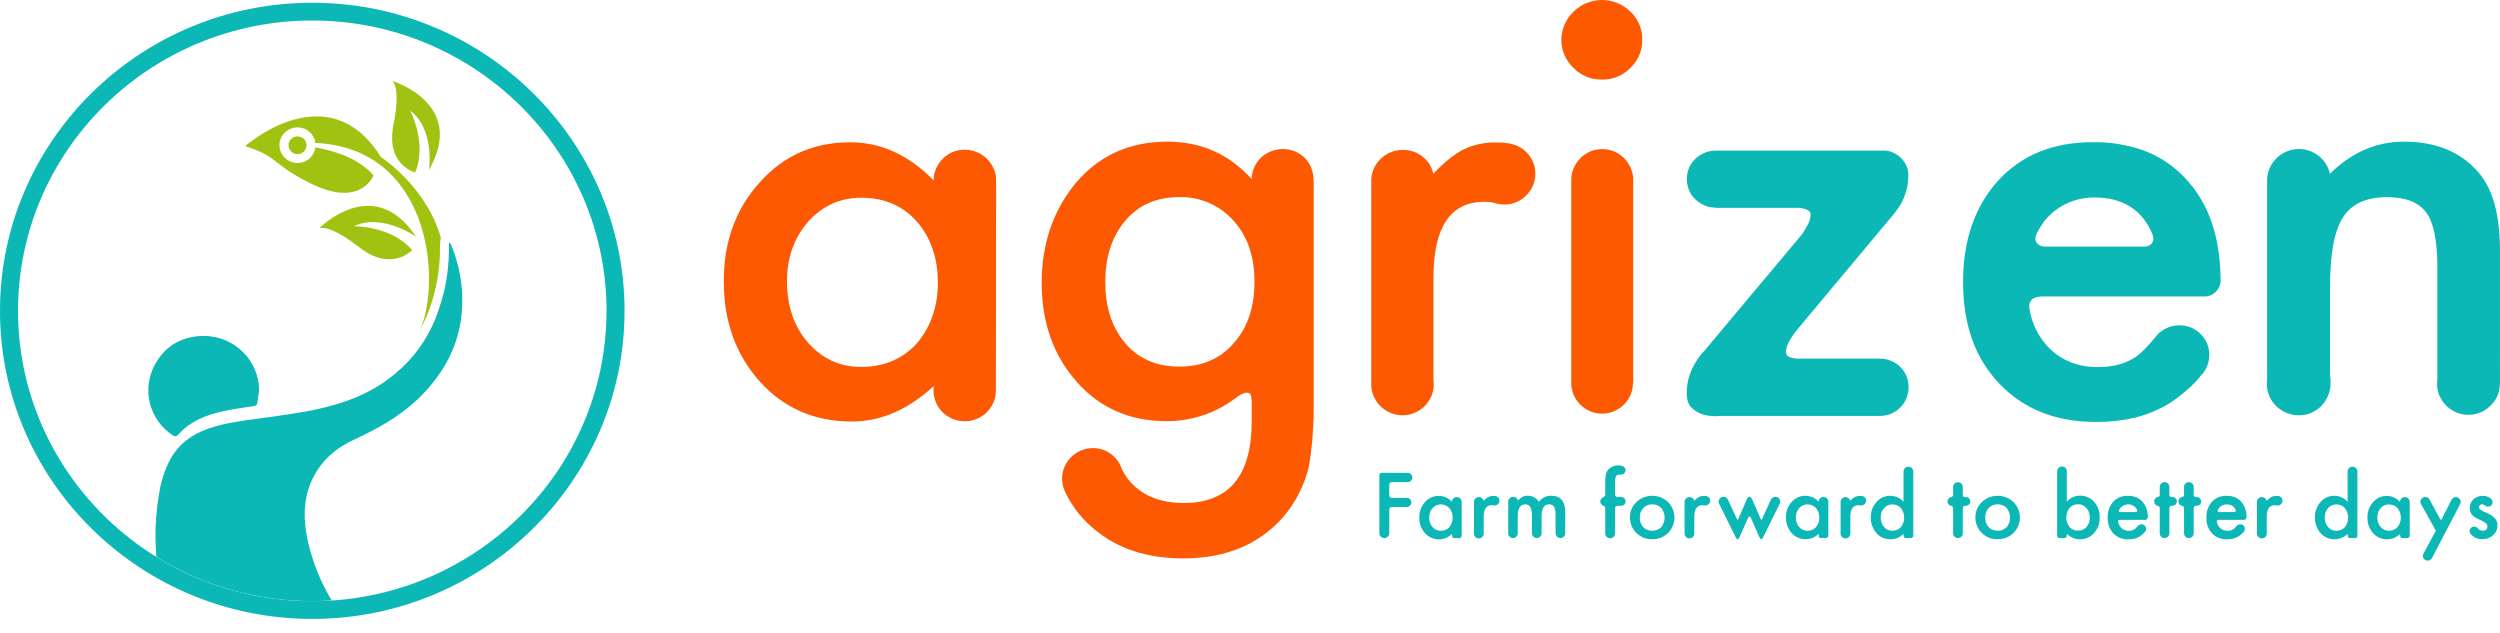<svg width="166" height="42" viewBox="0 0 166 42" fill="none" xmlns="http://www.w3.org/2000/svg">
<g clip-path="url(#clip0_56_42872)">
<path d="M64.055 27.973C63.784 27.974 63.515 27.921 63.264 27.819C63.014 27.716 62.786 27.566 62.594 27.377C62.402 27.188 62.249 26.963 62.146 26.716C62.042 26.468 61.988 26.203 61.988 25.936V25.645C60.294 27.207 58.484 27.989 56.56 27.989C54.096 27.989 52.067 27.111 50.472 25.357C48.863 23.576 48.059 21.346 48.059 18.664C48.059 16.032 48.863 13.838 50.472 12.083C52.044 10.327 54.038 9.449 56.454 9.449C58.502 9.449 60.348 10.292 61.994 11.979C61.992 11.709 62.048 11.441 62.158 11.193C62.264 10.953 62.412 10.733 62.596 10.544C62.782 10.356 63.002 10.206 63.246 10.103C63.496 9.994 63.767 9.939 64.041 9.941C64.323 9.939 64.603 9.994 64.863 10.103C65.112 10.207 65.339 10.356 65.531 10.544C65.719 10.731 65.871 10.951 65.978 11.193C66.088 11.441 66.144 11.709 66.143 11.979C66.144 11.997 66.141 12.015 66.133 12.032C66.127 12.043 66.124 12.056 66.125 12.069H66.143L66.126 25.941C66.125 26.209 66.071 26.474 65.967 26.721C65.862 26.968 65.71 27.192 65.517 27.381C65.325 27.569 65.097 27.719 64.846 27.82C64.595 27.922 64.326 27.974 64.055 27.973ZM60.866 22.813C61.805 21.718 62.274 20.365 62.273 18.756C62.273 17.12 61.804 15.767 60.866 14.697C59.927 13.651 58.702 13.129 57.191 13.129C55.802 13.129 54.632 13.651 53.681 14.697C52.731 15.779 52.256 17.101 52.256 18.664C52.256 20.323 52.719 21.682 53.645 22.74C54.595 23.823 55.771 24.364 57.174 24.364C58.684 24.364 59.914 23.847 60.866 22.813Z" fill="#FD5802"/>
<path d="M87.21 11.901C87.209 11.922 87.212 11.944 87.219 11.964C87.224 11.979 87.227 11.994 87.228 12.009V27.067C87.228 27.489 87.219 27.88 87.2 28.241C87.181 28.602 87.16 28.938 87.136 29.25C87.075 29.888 87.002 30.446 86.916 30.928C86.632 32.184 86.042 33.354 85.199 34.336C83.589 36.163 81.377 37.077 78.564 37.077C76.175 37.077 74.219 36.439 72.695 35.165C71.876 34.504 71.215 33.673 70.759 32.731C70.605 32.435 70.523 32.108 70.521 31.775C70.519 31.506 70.575 31.238 70.685 30.991C70.894 30.508 71.284 30.123 71.773 29.918C72.024 29.809 72.294 29.753 72.568 29.755C73 29.748 73.421 29.885 73.765 30.142C74.106 30.393 74.359 30.743 74.487 31.143C74.548 31.264 74.608 31.375 74.671 31.477C74.731 31.581 74.798 31.68 74.871 31.775C75.712 32.858 76.955 33.399 78.601 33.399C81.611 33.399 83.116 31.583 83.115 27.951V26.563L83.098 26.545C83.098 26.293 83.045 26.146 82.941 26.103C82.825 26.061 82.698 26.064 82.585 26.112C82.397 26.184 82.224 26.287 82.072 26.418H82.055C80.739 27.43 79.116 27.974 77.448 27.964C75.024 27.964 73.044 27.098 71.508 25.367C69.947 23.611 69.167 21.417 69.168 18.784C69.168 16.247 69.893 14.071 71.343 12.256C72.902 10.356 74.962 9.406 77.521 9.406C79.752 9.406 81.616 10.236 83.115 11.895C83.114 11.625 83.17 11.358 83.28 11.111C83.385 10.871 83.537 10.653 83.727 10.472C83.918 10.291 84.141 10.148 84.385 10.05C84.895 9.846 85.466 9.846 85.976 10.05C86.219 10.147 86.439 10.291 86.624 10.474C86.809 10.657 86.955 10.874 87.053 11.114C87.158 11.363 87.212 11.631 87.21 11.901ZM82.036 22.649C82.877 21.64 83.297 20.328 83.298 18.714C83.298 17.027 82.835 15.675 81.908 14.657C81.462 14.15 80.908 13.746 80.285 13.475C79.663 13.204 78.987 13.071 78.307 13.087C76.736 13.087 75.505 13.652 74.615 14.782C73.798 15.805 73.39 17.128 73.39 18.75C73.39 20.337 73.798 21.641 74.615 22.663C75.504 23.784 76.735 24.344 78.307 24.344C79.88 24.344 81.123 23.779 82.036 22.649Z" fill="#FD5802"/>
<path d="M100.029 9.502C100.289 9.525 100.542 9.593 100.778 9.702C101.009 9.809 101.217 9.959 101.391 10.143C101.75 10.522 101.95 11.023 101.948 11.542C101.949 11.811 101.893 12.078 101.784 12.326C101.678 12.566 101.529 12.787 101.344 12.975C101.16 13.163 100.939 13.313 100.696 13.416C100.445 13.525 100.174 13.581 99.901 13.579C99.806 13.579 99.71 13.573 99.616 13.561C99.52 13.549 99.425 13.531 99.331 13.506L99.294 13.488C99.174 13.456 99.053 13.432 98.929 13.416C98.808 13.404 98.686 13.398 98.563 13.398C96.309 13.398 95.182 15.076 95.182 18.431V25.247C95.197 25.343 95.203 25.439 95.2 25.536C95.201 25.806 95.145 26.073 95.036 26.32C94.929 26.562 94.777 26.782 94.588 26.97C94.399 27.157 94.175 27.307 93.93 27.411C93.679 27.52 93.408 27.575 93.135 27.574C92.855 27.577 92.578 27.521 92.321 27.411C92.076 27.307 91.852 27.157 91.663 26.97C91.474 26.782 91.322 26.562 91.215 26.32C91.106 26.073 91.05 25.806 91.051 25.536V12.01C91.049 11.734 91.105 11.461 91.215 11.207C91.322 10.965 91.474 10.745 91.663 10.558C91.855 10.37 92.081 10.22 92.33 10.117C92.59 10.007 92.871 9.952 93.153 9.954C93.625 9.948 94.084 10.105 94.451 10.396C94.818 10.674 95.071 11.073 95.163 11.521H95.182C95.937 10.739 96.607 10.204 97.193 9.916C97.859 9.6 98.591 9.445 99.33 9.465H99.669C99.79 9.466 99.91 9.479 100.029 9.502Z" fill="#FD5802"/>
<path d="M106.377 5.283C106.023 5.291 105.671 5.226 105.344 5.093C105.017 4.96 104.722 4.761 104.477 4.508C104.219 4.264 104.014 3.969 103.875 3.643C103.737 3.318 103.668 2.967 103.672 2.614C103.69 1.92 103.98 1.26 104.481 0.772C104.982 0.285 105.655 0.008 106.359 1.71314e-05C106.712 -0.001 107.062 0.067 107.388 0.2C107.715 0.333 108.011 0.529 108.26 0.776C108.515 1.014 108.716 1.303 108.851 1.622C108.987 1.942 109.053 2.286 109.046 2.632C109.052 2.981 108.985 3.328 108.85 3.651C108.715 3.973 108.514 4.265 108.26 4.508C108.018 4.759 107.726 4.958 107.401 5.091C107.077 5.225 106.728 5.29 106.377 5.283ZM106.377 9.901C106.65 9.898 106.92 9.951 107.172 10.055C107.423 10.158 107.65 10.312 107.84 10.505C108.024 10.694 108.173 10.914 108.279 11.154C108.388 11.402 108.444 11.669 108.443 11.939V25.41C108.429 25.425 108.423 25.444 108.424 25.464C108.426 25.731 108.37 25.996 108.26 26.24C108.047 26.717 107.659 27.097 107.173 27.303C106.922 27.411 106.652 27.467 106.378 27.467C106.104 27.467 105.833 27.411 105.582 27.303C105.342 27.202 105.123 27.056 104.937 26.875C104.752 26.69 104.602 26.474 104.497 26.235C104.388 25.988 104.332 25.721 104.333 25.451V11.939C104.332 11.669 104.388 11.402 104.497 11.154C104.604 10.914 104.753 10.694 104.937 10.505C105.121 10.317 105.342 10.166 105.585 10.062C105.835 9.955 106.105 9.9 106.377 9.901Z" fill="#FC5900"/>
<path d="M114.213 27.619C113.838 27.66 113.46 27.629 113.097 27.529C112.813 27.442 112.553 27.291 112.338 27.088C112.113 26.877 112 26.555 112 26.122C111.994 25.706 112.059 25.291 112.193 24.895C112.302 24.572 112.452 24.263 112.64 23.976C112.816 23.684 113.031 23.417 113.281 23.182H113.262L119.641 15.572C119.792 15.36 119.926 15.137 120.043 14.905C120.154 14.705 120.217 14.483 120.227 14.255C120.229 14.207 120.219 14.159 120.199 14.115C120.178 14.071 120.147 14.032 120.108 14.002C120.029 13.943 119.938 13.901 119.842 13.877C119.724 13.839 119.601 13.815 119.477 13.804H113.922V13.786C113.664 13.788 113.409 13.736 113.173 13.633C112.946 13.534 112.739 13.397 112.56 13.228C112.382 13.057 112.243 12.851 112.15 12.624C112.054 12.392 112.006 12.144 112.008 11.893C112.004 11.64 112.052 11.388 112.15 11.154C112.245 10.93 112.384 10.727 112.56 10.558C112.739 10.389 112.946 10.252 113.173 10.152C113.409 10.05 113.664 9.998 113.922 10H125.175C125.346 10.005 125.514 10.045 125.669 10.117C125.854 10.197 126.024 10.307 126.172 10.441C126.33 10.585 126.459 10.756 126.555 10.946C126.661 11.15 126.715 11.376 126.712 11.605C126.715 11.905 126.684 12.204 126.619 12.497C126.566 12.731 126.493 12.96 126.4 13.182C126.323 13.365 126.227 13.541 126.115 13.706C126.011 13.855 125.917 13.987 125.83 14.111L125.52 14.49L125.484 14.508V14.527L119.323 21.902C119.181 22.071 119.068 22.239 118.957 22.407C118.857 22.557 118.772 22.717 118.702 22.884C118.635 23.029 118.597 23.186 118.591 23.345C118.583 23.426 118.603 23.507 118.648 23.574C118.693 23.642 118.761 23.691 118.839 23.715C118.984 23.765 119.134 23.798 119.286 23.813H124.789C125.044 23.807 125.298 23.852 125.535 23.945C125.772 24.038 125.988 24.177 126.169 24.355C126.352 24.53 126.495 24.741 126.591 24.974C126.687 25.207 126.733 25.457 126.726 25.708C126.731 25.96 126.684 26.21 126.588 26.444C126.492 26.678 126.35 26.891 126.169 27.069C125.988 27.247 125.773 27.388 125.536 27.483C125.299 27.577 125.045 27.623 124.789 27.619H114.205H114.213Z" fill="#0BB8B6"/>
<path d="M145.905 25.229C145.331 25.844 144.678 26.384 143.964 26.835C143.273 27.235 142.529 27.539 141.753 27.736C140.909 27.933 140.044 28.027 139.176 28.017C136.507 28.017 134.368 27.17 132.759 25.475C131.152 23.804 130.348 21.556 130.348 18.729C130.348 15.952 131.127 13.703 132.687 11.983C134.247 10.288 136.336 9.441 138.954 9.441C140.158 9.42 141.355 9.625 142.481 10.045C143.512 10.452 144.433 11.091 145.169 11.912C146.688 13.547 147.448 15.808 147.448 18.692C147.428 18.96 147.307 19.211 147.109 19.395C147.015 19.489 146.902 19.563 146.778 19.612C146.654 19.662 146.521 19.687 146.387 19.685H135.602C135.523 19.687 135.443 19.693 135.365 19.703C135.252 19.716 135.144 19.749 135.044 19.801C134.938 19.859 134.852 19.947 134.798 20.054C134.733 20.205 134.72 20.373 134.761 20.532C134.918 21.502 135.371 22.402 136.06 23.111C136.914 23.954 137.999 24.376 139.313 24.376C140.337 24.376 141.191 24.135 141.877 23.655C142.083 23.501 142.273 23.329 142.447 23.14C142.647 22.931 142.864 22.687 143.096 22.411C143.278 22.159 143.519 21.954 143.799 21.815C144.078 21.673 144.389 21.599 144.703 21.599C144.973 21.597 145.241 21.649 145.491 21.752C145.728 21.849 145.942 21.992 146.12 22.174C146.301 22.356 146.446 22.57 146.548 22.805C146.685 23.133 146.732 23.492 146.682 23.843C146.631 24.195 146.487 24.528 146.263 24.806C146.256 24.825 146.242 24.84 146.224 24.851C146.211 24.858 146.199 24.868 146.189 24.879L145.905 25.229ZM135.212 15.563C135.183 15.635 135.165 15.711 135.157 15.789C135.144 15.878 135.157 15.968 135.194 16.05C135.239 16.144 135.312 16.222 135.403 16.275C135.552 16.352 135.72 16.386 135.887 16.375H142.397C142.534 16.374 142.667 16.333 142.78 16.257C142.857 16.202 142.917 16.127 142.954 16.041C142.985 15.966 142.994 15.885 142.981 15.806C142.97 15.729 142.957 15.665 142.945 15.599C142.262 13.94 140.964 13.11 139.051 13.11C138.104 13.109 137.184 13.421 136.437 13.994C136.259 14.135 136.091 14.289 135.936 14.454C135.778 14.621 135.64 14.806 135.524 15.005C135.463 15.1 135.409 15.193 135.359 15.286C135.309 15.379 135.261 15.467 135.212 15.563Z" fill="#0BB8B6"/>
<path d="M165.999 25.426C166.001 25.453 166.001 25.48 165.999 25.508C165.992 25.534 165.989 25.562 165.989 25.589C165.978 25.855 165.913 26.115 165.798 26.355C165.684 26.586 165.529 26.794 165.339 26.969C165.15 27.146 164.93 27.289 164.691 27.391C164.437 27.494 164.165 27.546 163.89 27.544C163.615 27.542 163.344 27.487 163.091 27.381C162.846 27.276 162.623 27.126 162.433 26.94C162.244 26.753 162.092 26.533 161.986 26.29C161.874 26.037 161.818 25.764 161.821 25.488C161.819 25.403 161.825 25.318 161.839 25.235V17.726C161.839 15.983 161.596 14.781 161.108 14.12C160.608 13.434 159.736 13.091 158.493 13.091C157.106 13.091 156.131 13.542 155.569 14.444C154.999 15.321 154.714 16.86 154.714 19.061V24.976C154.737 25.049 154.749 25.125 154.751 25.201V25.446C154.753 25.727 154.697 26.006 154.586 26.265C154.483 26.515 154.334 26.745 154.147 26.942C153.961 27.137 153.737 27.294 153.489 27.402C153.227 27.52 152.942 27.579 152.654 27.576C152.234 27.578 151.823 27.457 151.472 27.23C151.12 27.002 150.845 26.677 150.68 26.296C150.57 26.039 150.514 25.763 150.516 25.484C150.513 25.387 150.52 25.291 150.535 25.195V11.991C150.533 11.712 150.588 11.436 150.699 11.18C150.916 10.673 151.325 10.27 151.838 10.056C152.098 9.947 152.378 9.892 152.66 9.894C152.9 9.893 153.139 9.936 153.364 10.02C153.585 10.102 153.791 10.217 153.976 10.362C154.161 10.509 154.318 10.686 154.442 10.886C154.568 11.085 154.658 11.305 154.707 11.535C156.157 10.116 157.796 9.406 159.624 9.406C161.708 9.406 163.328 10.056 164.486 11.354C165.499 12.436 166.005 14.228 166.003 16.728L165.999 25.426Z" fill="#0BB8B6"/>
<path d="M93.526 33.076C93.562 33.092 93.596 33.114 93.625 33.141C93.654 33.168 93.676 33.201 93.691 33.237C93.723 33.315 93.723 33.401 93.691 33.478C93.676 33.515 93.654 33.548 93.625 33.576C93.597 33.605 93.563 33.627 93.526 33.644C93.487 33.66 93.445 33.668 93.403 33.668H92.4C92.361 33.67 92.323 33.687 92.295 33.714C92.267 33.742 92.251 33.779 92.249 33.818V35.423C92.248 35.465 92.237 35.506 92.218 35.544C92.2 35.58 92.176 35.613 92.147 35.641C92.116 35.667 92.082 35.689 92.044 35.705C92.005 35.721 91.963 35.729 91.92 35.729C91.878 35.729 91.836 35.721 91.796 35.705C91.758 35.689 91.722 35.666 91.692 35.638C91.662 35.611 91.638 35.578 91.62 35.542C91.602 35.505 91.592 35.464 91.59 35.423V31.551C91.594 31.512 91.61 31.475 91.637 31.446C91.665 31.418 91.701 31.4 91.741 31.396H93.47C93.511 31.396 93.552 31.405 93.59 31.422C93.626 31.438 93.66 31.461 93.688 31.489C93.717 31.517 93.74 31.551 93.756 31.588C93.789 31.665 93.789 31.751 93.756 31.828C93.741 31.864 93.717 31.897 93.688 31.924C93.66 31.952 93.627 31.975 93.59 31.991C93.552 32.007 93.511 32.015 93.47 32.015H92.4C92.381 32.015 92.361 32.019 92.343 32.026C92.325 32.034 92.308 32.045 92.295 32.06C92.265 32.087 92.248 32.125 92.246 32.165V32.895C92.246 32.936 92.262 32.976 92.291 33.006C92.319 33.036 92.359 33.055 92.4 33.058H93.397C93.441 33.054 93.485 33.06 93.526 33.076Z" fill="#0BB8B6"/>
<path d="M96.572 35.729C96.532 35.73 96.493 35.715 96.463 35.69C96.433 35.664 96.414 35.627 96.41 35.588V35.448C96.292 35.567 96.151 35.661 95.996 35.723C95.84 35.786 95.673 35.816 95.504 35.812C95.336 35.808 95.171 35.769 95.019 35.699C94.866 35.628 94.73 35.528 94.619 35.403C94.364 35.116 94.23 34.744 94.243 34.363C94.23 33.986 94.365 33.619 94.619 33.338C94.733 33.206 94.876 33.101 95.037 33.03C95.197 32.959 95.372 32.924 95.548 32.928C95.712 32.931 95.873 32.967 96.021 33.035C96.17 33.102 96.302 33.2 96.41 33.322C96.409 33.279 96.418 33.238 96.435 33.199C96.452 33.162 96.475 33.127 96.504 33.098C96.533 33.069 96.567 33.046 96.605 33.029C96.644 33.012 96.686 33.004 96.729 33.004C96.772 33.004 96.816 33.012 96.856 33.029C96.895 33.046 96.93 33.069 96.961 33.098C96.99 33.128 97.013 33.162 97.031 33.199C97.047 33.238 97.056 33.279 97.056 33.322C97.057 33.324 97.057 33.327 97.056 33.33V35.572C97.057 35.592 97.053 35.612 97.045 35.631C97.037 35.65 97.026 35.667 97.011 35.681C96.996 35.697 96.978 35.709 96.958 35.717C96.938 35.725 96.917 35.729 96.895 35.729H96.572ZM96.237 35.002C96.385 34.825 96.463 34.6 96.455 34.37C96.464 34.14 96.386 33.916 96.237 33.739C96.166 33.659 96.079 33.596 95.98 33.554C95.882 33.512 95.775 33.491 95.668 33.494C95.564 33.493 95.461 33.514 95.367 33.556C95.273 33.599 95.189 33.661 95.122 33.739C94.973 33.911 94.894 34.131 94.9 34.357C94.891 34.588 94.968 34.813 95.116 34.991C95.183 35.071 95.267 35.135 95.362 35.178C95.456 35.222 95.56 35.244 95.665 35.243C95.773 35.247 95.881 35.228 95.981 35.186C96.081 35.145 96.171 35.083 96.245 35.004L96.237 35.002Z" fill="#0BB8B6"/>
<path d="M99.264 32.931C99.305 32.934 99.344 32.945 99.381 32.962C99.417 32.979 99.449 33.002 99.476 33.031C99.504 33.059 99.526 33.093 99.54 33.13C99.556 33.168 99.564 33.208 99.563 33.248C99.564 33.29 99.555 33.331 99.538 33.369C99.522 33.407 99.499 33.441 99.469 33.47C99.441 33.5 99.407 33.524 99.368 33.539C99.329 33.556 99.287 33.565 99.244 33.565C99.23 33.566 99.215 33.566 99.2 33.565L99.157 33.557C99.139 33.553 99.12 33.549 99.1 33.546H99.045C98.693 33.546 98.518 33.806 98.518 34.329V35.389C98.52 35.404 98.52 35.419 98.518 35.434C98.517 35.476 98.509 35.517 98.492 35.556C98.459 35.632 98.397 35.693 98.32 35.726C98.281 35.743 98.239 35.752 98.196 35.751C98.152 35.752 98.109 35.743 98.069 35.726C98.031 35.709 97.997 35.686 97.966 35.657C97.938 35.628 97.914 35.593 97.897 35.556C97.88 35.517 97.872 35.476 97.871 35.434V33.326C97.872 33.283 97.88 33.24 97.897 33.201C97.914 33.164 97.938 33.13 97.966 33.101C97.996 33.071 98.031 33.048 98.07 33.032C98.111 33.015 98.155 33.006 98.199 33.007C98.272 33.005 98.343 33.03 98.4 33.075C98.458 33.118 98.498 33.181 98.511 33.251C98.6 33.151 98.706 33.067 98.824 33.001C98.928 32.952 99.042 32.928 99.157 32.931H99.209C99.227 32.929 99.246 32.929 99.264 32.931Z" fill="#0BB8B6"/>
<path d="M103.929 35.41C103.931 35.417 103.931 35.425 103.929 35.432C103.927 35.472 103.916 35.512 103.898 35.547C103.865 35.619 103.806 35.676 103.731 35.705C103.693 35.719 103.652 35.726 103.612 35.726C103.568 35.727 103.525 35.718 103.485 35.701C103.447 35.686 103.412 35.663 103.384 35.633C103.355 35.604 103.332 35.57 103.317 35.532C103.299 35.494 103.289 35.452 103.29 35.41V34.215C103.305 34.023 103.272 33.83 103.193 33.653C103.159 33.599 103.111 33.554 103.053 33.525C102.996 33.496 102.931 33.483 102.867 33.489C102.791 33.483 102.714 33.498 102.646 33.533C102.579 33.567 102.522 33.62 102.482 33.684C102.389 33.882 102.348 34.099 102.362 34.316V35.404C102.362 35.411 102.362 35.417 102.362 35.424C102.36 35.464 102.349 35.504 102.331 35.54C102.314 35.576 102.291 35.609 102.261 35.636C102.233 35.663 102.199 35.685 102.163 35.701C102.124 35.717 102.082 35.725 102.04 35.724C101.998 35.724 101.956 35.716 101.917 35.699C101.878 35.683 101.844 35.659 101.814 35.63C101.785 35.601 101.761 35.567 101.744 35.529C101.728 35.49 101.719 35.449 101.72 35.407V34.217C101.72 33.732 101.578 33.489 101.293 33.489C101.215 33.483 101.137 33.499 101.068 33.534C100.999 33.569 100.94 33.623 100.899 33.688C100.805 33.884 100.763 34.1 100.778 34.316V35.398C100.78 35.407 100.78 35.415 100.778 35.424C100.777 35.464 100.768 35.504 100.751 35.54C100.734 35.576 100.711 35.608 100.683 35.636C100.654 35.663 100.62 35.685 100.583 35.701C100.545 35.716 100.505 35.724 100.464 35.724C100.421 35.725 100.379 35.717 100.34 35.701C100.302 35.685 100.268 35.663 100.239 35.636C100.209 35.608 100.185 35.574 100.169 35.536C100.153 35.499 100.145 35.459 100.145 35.418V33.31C100.145 33.268 100.154 33.227 100.17 33.188C100.187 33.15 100.211 33.116 100.24 33.087C100.269 33.057 100.304 33.034 100.343 33.018C100.382 33.001 100.424 32.992 100.466 32.992C100.543 32.991 100.617 33.015 100.677 33.061C100.735 33.107 100.772 33.173 100.781 33.245C100.872 33.144 100.978 33.056 101.096 32.987C101.205 32.936 101.326 32.912 101.446 32.917C101.595 32.915 101.741 32.951 101.87 33.022C102 33.093 102.109 33.195 102.186 33.32C102.277 33.191 102.4 33.087 102.542 33.016C102.685 32.946 102.843 32.912 103.002 32.917C103.626 32.917 103.937 33.291 103.936 34.041L103.929 35.41Z" fill="#0BB8B6"/>
<path d="M107.758 33.021C107.793 33.036 107.824 33.058 107.852 33.084C107.878 33.111 107.9 33.142 107.916 33.177C107.932 33.212 107.94 33.251 107.94 33.291C107.94 33.331 107.932 33.37 107.916 33.407C107.899 33.441 107.878 33.473 107.852 33.501C107.825 33.528 107.793 33.549 107.758 33.563C107.721 33.579 107.681 33.587 107.641 33.587H107.382C107.343 33.591 107.307 33.61 107.281 33.639C107.254 33.668 107.24 33.706 107.241 33.746V35.421C107.24 35.464 107.232 35.506 107.215 35.546C107.198 35.584 107.174 35.618 107.145 35.647C107.115 35.676 107.079 35.7 107.04 35.716C107 35.733 106.958 35.741 106.915 35.741C106.871 35.741 106.829 35.733 106.789 35.716C106.751 35.699 106.716 35.676 106.685 35.647C106.655 35.618 106.631 35.584 106.614 35.546C106.597 35.506 106.589 35.464 106.588 35.421C106.588 35.421 106.588 35.41 106.588 35.404C106.589 35.398 106.589 35.393 106.588 35.387V33.726C106.584 33.689 106.567 33.655 106.54 33.629C106.519 33.608 106.495 33.591 106.469 33.577C106.408 33.56 106.355 33.524 106.318 33.475C106.278 33.425 106.257 33.363 106.258 33.3C106.257 33.247 106.271 33.195 106.299 33.15C106.327 33.108 106.364 33.072 106.407 33.044C106.424 33.029 106.443 33.016 106.464 33.008C106.492 32.997 106.518 32.98 106.538 32.959C106.567 32.933 106.585 32.898 106.588 32.86V31.934C106.588 31.586 106.649 31.342 106.769 31.203C106.86 31.102 106.974 31.022 107.101 30.97C107.228 30.918 107.365 30.895 107.503 30.904C107.567 30.905 107.631 30.914 107.694 30.929C107.761 30.942 107.822 30.977 107.866 31.029C107.912 31.083 107.936 31.151 107.936 31.222C107.936 31.261 107.928 31.301 107.912 31.337C107.896 31.372 107.874 31.404 107.846 31.431C107.818 31.458 107.785 31.479 107.749 31.494C107.712 31.51 107.672 31.518 107.631 31.518H107.605H107.58H107.553H107.528C107.482 31.513 107.434 31.521 107.393 31.543C107.351 31.565 107.317 31.598 107.295 31.639C107.246 31.785 107.226 31.939 107.236 32.093V32.855C107.241 32.893 107.259 32.929 107.288 32.955C107.317 32.981 107.355 32.995 107.395 32.994H107.637C107.679 32.993 107.72 33.003 107.758 33.021Z" fill="#0BB8B6"/>
<path d="M108.231 34.343C108.227 34.156 108.263 33.969 108.337 33.796C108.411 33.623 108.52 33.466 108.658 33.337C108.94 33.069 109.316 32.92 109.707 32.92C110.099 32.92 110.475 33.069 110.756 33.337C111.03 33.611 111.184 33.98 111.184 34.365C111.184 34.75 111.03 35.119 110.756 35.393C110.616 35.528 110.451 35.634 110.269 35.705C110.087 35.775 109.892 35.809 109.697 35.805C109.502 35.81 109.309 35.775 109.129 35.702C108.949 35.629 108.787 35.521 108.651 35.383C108.513 35.247 108.405 35.085 108.333 34.906C108.261 34.727 108.226 34.536 108.231 34.343ZM108.885 34.355C108.872 34.591 108.952 34.823 109.107 35.004C109.268 35.158 109.483 35.244 109.707 35.244C109.931 35.244 110.147 35.158 110.308 35.004C110.453 34.822 110.531 34.598 110.531 34.367C110.531 34.136 110.453 33.912 110.308 33.731C110.231 33.65 110.137 33.587 110.034 33.545C109.93 33.504 109.819 33.484 109.707 33.489C109.596 33.485 109.485 33.504 109.383 33.546C109.28 33.588 109.188 33.651 109.113 33.731C108.957 33.901 108.875 34.125 108.885 34.355Z" fill="#0BB8B6"/>
<path d="M113.256 32.931C113.296 32.934 113.336 32.945 113.373 32.962C113.408 32.979 113.441 33.002 113.468 33.031C113.495 33.06 113.517 33.094 113.532 33.131C113.547 33.168 113.555 33.208 113.555 33.249C113.555 33.29 113.546 33.331 113.529 33.37C113.513 33.407 113.49 33.442 113.461 33.471C113.433 33.501 113.398 33.524 113.36 33.539C113.321 33.556 113.279 33.565 113.237 33.565C113.223 33.566 113.208 33.566 113.193 33.565L113.149 33.558H113.142C113.123 33.553 113.105 33.549 113.086 33.547H113.029C112.677 33.547 112.502 33.807 112.502 34.329V35.389C112.504 35.404 112.504 35.419 112.502 35.434C112.502 35.476 112.493 35.517 112.477 35.556C112.443 35.632 112.381 35.693 112.304 35.726C112.265 35.743 112.223 35.752 112.18 35.752C112.137 35.752 112.093 35.743 112.053 35.726C112.016 35.709 111.981 35.686 111.951 35.657C111.922 35.628 111.898 35.594 111.881 35.556C111.865 35.517 111.856 35.476 111.855 35.434V33.326C111.856 33.283 111.865 33.241 111.881 33.201C111.899 33.164 111.922 33.13 111.951 33.101C111.98 33.071 112.016 33.048 112.055 33.032C112.095 33.015 112.139 33.007 112.183 33.007C112.256 33.006 112.327 33.03 112.384 33.076C112.442 33.118 112.482 33.181 112.495 33.251C112.585 33.151 112.691 33.067 112.808 33.001C112.912 32.952 113.027 32.928 113.142 32.931H113.193C113.214 32.929 113.235 32.929 113.256 32.931Z" fill="#0BB8B6"/>
<path d="M117.885 32.984C117.928 32.984 117.97 32.993 118.009 33.01C118.086 33.043 118.148 33.103 118.181 33.18C118.198 33.219 118.207 33.262 118.207 33.305C118.206 33.35 118.196 33.395 118.178 33.437L117.114 35.594C117.094 35.635 117.073 35.671 117.052 35.707C117.035 35.733 117.017 35.758 116.997 35.782C116.992 35.791 116.984 35.798 116.975 35.804C116.966 35.809 116.957 35.813 116.946 35.815C116.931 35.812 116.918 35.805 116.908 35.794C116.893 35.777 116.88 35.759 116.868 35.74C116.853 35.721 116.84 35.7 116.829 35.678C116.818 35.662 116.809 35.644 116.802 35.625L116.257 34.387C116.245 34.364 116.231 34.342 116.214 34.322C116.209 34.313 116.202 34.306 116.193 34.3C116.185 34.294 116.175 34.291 116.164 34.29C116.153 34.291 116.142 34.295 116.133 34.301C116.124 34.307 116.116 34.315 116.111 34.325C116.095 34.348 116.081 34.372 116.069 34.397L115.536 35.597C115.521 35.635 115.503 35.673 115.483 35.709C115.468 35.736 115.45 35.762 115.429 35.785C115.417 35.803 115.398 35.814 115.376 35.818C115.363 35.817 115.351 35.811 115.342 35.802C115.329 35.791 115.317 35.775 115.302 35.76C115.289 35.743 115.277 35.724 115.267 35.705C115.255 35.685 115.245 35.667 115.237 35.649L114.149 33.448C114.127 33.404 114.117 33.356 114.117 33.308C114.117 33.265 114.126 33.222 114.143 33.182C114.176 33.106 114.238 33.046 114.315 33.013C114.364 32.992 114.416 32.984 114.469 32.988C114.521 32.993 114.572 33.011 114.616 33.039C114.667 33.072 114.708 33.118 114.734 33.173L115.319 34.438C115.325 34.452 115.332 34.465 115.339 34.478C115.354 34.502 115.365 34.513 115.376 34.513C115.388 34.513 115.398 34.502 115.412 34.478C115.42 34.465 115.426 34.452 115.432 34.438L116.002 33.122L116.022 33.088C116.03 33.072 116.042 33.057 116.056 33.045C116.07 33.031 116.086 33.018 116.103 33.008C116.122 32.998 116.144 32.993 116.166 32.993C116.19 32.992 116.215 33 116.235 33.014C116.255 33.027 116.273 33.043 116.289 33.06C116.307 33.081 116.321 33.103 116.332 33.128L116.902 34.447L116.923 34.487C116.933 34.505 116.945 34.513 116.953 34.513C116.962 34.513 116.977 34.502 116.99 34.478C116.999 34.466 117.005 34.452 117.01 34.438L117.58 33.192C117.602 33.134 117.642 33.085 117.695 33.052C117.749 33.009 117.816 32.985 117.885 32.984Z" fill="#0BB8B6"/>
<path d="M120.918 35.728C120.877 35.729 120.837 35.714 120.807 35.686C120.792 35.673 120.779 35.657 120.771 35.639C120.762 35.621 120.758 35.601 120.757 35.581V35.44C120.64 35.559 120.499 35.653 120.343 35.716C120.187 35.779 120.02 35.809 119.851 35.804C119.683 35.8 119.518 35.762 119.365 35.691C119.213 35.621 119.077 35.52 118.965 35.395C118.711 35.108 118.577 34.736 118.591 34.355C118.578 33.979 118.712 33.612 118.965 33.331C119.076 33.203 119.212 33.101 119.366 33.03C119.52 32.959 119.688 32.922 119.857 32.92C120.027 32.918 120.195 32.953 120.351 33.021C120.506 33.089 120.645 33.189 120.757 33.314C120.757 33.272 120.765 33.23 120.782 33.192C120.798 33.154 120.822 33.12 120.851 33.091C120.88 33.061 120.914 33.038 120.952 33.022C120.991 33.004 121.033 32.996 121.075 32.996C121.119 32.996 121.163 33.005 121.203 33.022C121.242 33.039 121.277 33.062 121.307 33.091C121.337 33.119 121.361 33.154 121.377 33.192C121.394 33.23 121.402 33.272 121.403 33.314C121.403 33.317 121.403 33.32 121.403 33.322V35.564C121.403 35.584 121.399 35.605 121.391 35.624C121.382 35.642 121.371 35.66 121.356 35.674C121.341 35.689 121.323 35.701 121.303 35.709C121.283 35.718 121.262 35.722 121.24 35.721L120.918 35.728ZM120.584 35.002C120.731 34.824 120.809 34.599 120.801 34.369C120.81 34.14 120.733 33.915 120.584 33.738C120.513 33.659 120.425 33.595 120.326 33.553C120.228 33.511 120.121 33.49 120.014 33.494C119.91 33.492 119.807 33.513 119.713 33.556C119.618 33.598 119.534 33.66 119.467 33.738C119.318 33.91 119.239 34.131 119.246 34.357C119.236 34.587 119.313 34.812 119.461 34.991C119.528 35.07 119.611 35.134 119.706 35.178C119.801 35.221 119.905 35.243 120.009 35.242C120.117 35.246 120.224 35.226 120.323 35.185C120.422 35.144 120.511 35.082 120.584 35.003V35.002Z" fill="#0BB8B6"/>
<path d="M123.611 32.931C123.651 32.935 123.69 32.945 123.726 32.962C123.762 32.979 123.795 33.002 123.822 33.031C123.85 33.06 123.872 33.094 123.887 33.131C123.901 33.168 123.909 33.208 123.908 33.249C123.909 33.29 123.901 33.332 123.883 33.37C123.867 33.407 123.844 33.442 123.814 33.471C123.787 33.501 123.752 33.525 123.713 33.539C123.675 33.556 123.633 33.565 123.591 33.565C123.576 33.566 123.561 33.566 123.547 33.565L123.503 33.558L123.446 33.547H123.389C123.038 33.547 122.862 33.807 122.862 34.329V35.389C122.864 35.404 122.864 35.419 122.862 35.434C122.861 35.476 122.852 35.517 122.836 35.556C122.819 35.594 122.795 35.628 122.766 35.657C122.736 35.686 122.701 35.709 122.664 35.726C122.624 35.743 122.582 35.752 122.54 35.752C122.496 35.752 122.453 35.743 122.413 35.726C122.336 35.693 122.274 35.632 122.24 35.556C122.224 35.517 122.215 35.476 122.215 35.434V33.326C122.215 33.283 122.224 33.241 122.24 33.201C122.259 33.164 122.282 33.131 122.31 33.101C122.367 33.047 122.441 33.015 122.519 33.011C122.598 33.006 122.675 33.029 122.738 33.076C122.795 33.119 122.834 33.182 122.849 33.251C122.939 33.151 123.045 33.067 123.164 33.001C123.267 32.952 123.381 32.928 123.495 32.931H123.548C123.569 32.929 123.59 32.929 123.611 32.931Z" fill="#0BB8B6"/>
<path d="M126.879 35.729H126.555C126.512 35.726 126.472 35.709 126.441 35.679C126.426 35.665 126.414 35.648 126.406 35.629C126.398 35.61 126.394 35.589 126.394 35.568V35.447C126.276 35.566 126.134 35.659 125.978 35.721C125.821 35.783 125.653 35.813 125.485 35.809C125.316 35.804 125.151 35.766 124.998 35.695C124.845 35.625 124.708 35.524 124.597 35.4C124.345 35.109 124.212 34.736 124.223 34.354C124.212 33.979 124.345 33.614 124.597 33.332C124.707 33.205 124.844 33.101 124.998 33.03C125.153 32.959 125.321 32.921 125.491 32.919C125.661 32.917 125.83 32.951 125.986 33.019C126.142 33.087 126.281 33.187 126.394 33.313V31.307C126.393 31.265 126.402 31.222 126.42 31.184C126.452 31.107 126.514 31.046 126.591 31.014C126.631 30.997 126.674 30.988 126.718 30.988C126.761 30.988 126.803 30.997 126.843 31.014C126.882 31.029 126.917 31.053 126.947 31.082C126.976 31.112 127 31.146 127.017 31.184C127.034 31.223 127.043 31.265 127.042 31.307V35.588C127.037 35.627 127.018 35.663 126.987 35.689C126.957 35.715 126.919 35.729 126.879 35.729ZM124.884 34.353C124.874 34.584 124.95 34.812 125.098 34.992C125.165 35.072 125.249 35.137 125.345 35.18C125.441 35.223 125.545 35.245 125.651 35.242C125.758 35.245 125.864 35.226 125.962 35.184C126.061 35.143 126.149 35.081 126.22 35.002C126.362 34.821 126.438 34.598 126.438 34.37C126.438 34.141 126.362 33.919 126.22 33.737C126.15 33.657 126.062 33.594 125.963 33.552C125.865 33.51 125.758 33.489 125.651 33.493C125.546 33.491 125.442 33.513 125.347 33.556C125.252 33.598 125.167 33.661 125.099 33.74C124.951 33.911 124.872 34.129 124.877 34.354L124.884 34.353Z" fill="#0BB8B6"/>
<path d="M130.644 33.02C130.679 33.036 130.711 33.057 130.738 33.084C130.765 33.111 130.787 33.142 130.802 33.176C130.818 33.212 130.826 33.251 130.826 33.29C130.826 33.33 130.818 33.37 130.802 33.407C130.786 33.441 130.765 33.473 130.738 33.5C130.711 33.526 130.679 33.546 130.644 33.56C130.607 33.576 130.567 33.583 130.527 33.583H130.516H130.482C130.461 33.583 130.441 33.587 130.422 33.596C130.403 33.604 130.386 33.616 130.372 33.63C130.343 33.66 130.328 33.7 130.328 33.741V35.414C130.328 35.456 130.32 35.497 130.304 35.536C130.289 35.573 130.266 35.606 130.238 35.634C130.209 35.663 130.175 35.686 130.137 35.702C130.078 35.727 130.013 35.733 129.95 35.721C129.887 35.709 129.829 35.679 129.784 35.634C129.754 35.607 129.73 35.573 129.714 35.536C129.697 35.498 129.688 35.456 129.688 35.414V33.741C129.689 33.711 129.679 33.681 129.661 33.656C129.644 33.631 129.622 33.611 129.596 33.597C129.57 33.593 129.545 33.587 129.52 33.578H129.51C129.51 33.578 129.51 33.578 129.502 33.578C129.447 33.554 129.4 33.515 129.367 33.465C129.334 33.415 129.317 33.357 129.317 33.297C129.315 33.237 129.333 33.178 129.368 33.129C129.401 33.079 129.447 33.04 129.502 33.015C129.504 33.014 129.506 33.013 129.508 33.013C129.51 33.013 129.513 33.014 129.515 33.015C129.518 33.016 129.522 33.016 129.526 33.015C129.548 33.006 129.572 33.001 129.596 32.998C129.622 32.985 129.645 32.965 129.661 32.94C129.679 32.916 129.689 32.885 129.688 32.855V32.33C129.688 32.288 129.697 32.247 129.714 32.208C129.73 32.171 129.753 32.137 129.782 32.108C129.812 32.08 129.846 32.058 129.883 32.041C129.922 32.025 129.964 32.016 130.006 32.016C130.049 32.016 130.092 32.025 130.131 32.041C130.168 32.058 130.203 32.081 130.232 32.108C130.262 32.137 130.286 32.171 130.302 32.208C130.319 32.247 130.328 32.288 130.328 32.33V32.855C130.328 32.875 130.331 32.896 130.339 32.915C130.347 32.934 130.359 32.951 130.373 32.966C130.387 32.981 130.405 32.993 130.424 33.001C130.443 33.009 130.464 33.013 130.485 33.012H130.527C130.566 33.006 130.606 33.009 130.644 33.02Z" fill="#0BB8B6"/>
<path d="M131.168 34.343C131.165 34.156 131.201 33.969 131.275 33.796C131.349 33.623 131.458 33.467 131.596 33.337C131.878 33.069 132.254 32.92 132.645 32.92C133.036 32.92 133.412 33.069 133.694 33.337C133.968 33.611 134.121 33.98 134.121 34.365C134.121 34.75 133.968 35.119 133.694 35.393C133.554 35.528 133.388 35.634 133.206 35.705C133.024 35.775 132.83 35.809 132.634 35.805C132.44 35.81 132.247 35.775 132.067 35.702C131.888 35.63 131.725 35.521 131.59 35.383C131.452 35.247 131.343 35.085 131.271 34.906C131.198 34.727 131.163 34.536 131.168 34.343ZM131.824 34.355C131.811 34.591 131.89 34.823 132.045 35.004C132.206 35.158 132.421 35.244 132.645 35.244C132.869 35.244 133.084 35.158 133.245 35.004C133.39 34.822 133.469 34.598 133.469 34.367C133.469 34.136 133.39 33.912 133.245 33.731C133.169 33.65 133.075 33.587 132.971 33.545C132.868 33.504 132.756 33.484 132.644 33.489C132.533 33.485 132.423 33.504 132.32 33.546C132.218 33.588 132.126 33.651 132.05 33.731C131.895 33.902 131.814 34.126 131.824 34.355Z" fill="#0BB8B6"/>
<path d="M136.594 31.29C136.594 31.249 136.603 31.208 136.619 31.169C136.636 31.131 136.659 31.097 136.688 31.067C136.716 31.038 136.751 31.015 136.789 30.999C136.829 30.982 136.872 30.973 136.916 30.973C136.958 30.973 137 30.982 137.038 30.999C137.076 31.015 137.111 31.037 137.141 31.065C137.171 31.094 137.194 31.128 137.211 31.165C137.228 31.204 137.236 31.246 137.236 31.289V33.306C137.346 33.183 137.48 33.085 137.63 33.017C137.781 32.949 137.944 32.913 138.109 32.911C138.287 32.907 138.464 32.942 138.626 33.014C138.788 33.086 138.932 33.192 139.048 33.325C139.3 33.607 139.433 33.973 139.42 34.348C139.435 34.733 139.3 35.109 139.042 35.398C138.93 35.524 138.793 35.625 138.64 35.696C138.486 35.767 138.319 35.806 138.15 35.811C137.98 35.815 137.812 35.785 137.654 35.722C137.497 35.66 137.355 35.566 137.236 35.446V35.572C137.236 35.593 137.232 35.613 137.224 35.632C137.217 35.651 137.205 35.668 137.191 35.682C137.177 35.698 137.16 35.71 137.141 35.719C137.122 35.727 137.102 35.731 137.081 35.731H136.756C136.735 35.731 136.714 35.727 136.694 35.719C136.675 35.712 136.657 35.7 136.642 35.685C136.627 35.67 136.615 35.653 136.606 35.634C136.598 35.614 136.594 35.593 136.594 35.572V31.29ZM138.54 34.998C138.69 34.826 138.77 34.606 138.765 34.379C138.775 34.145 138.696 33.916 138.544 33.737C138.478 33.656 138.394 33.591 138.299 33.546C138.204 33.502 138.099 33.48 137.994 33.483C137.885 33.479 137.777 33.499 137.678 33.541C137.578 33.583 137.488 33.646 137.416 33.726C137.276 33.908 137.201 34.13 137.201 34.358C137.201 34.587 137.276 34.809 137.416 34.991C137.486 35.07 137.574 35.133 137.673 35.175C137.771 35.218 137.878 35.237 137.985 35.234C138.09 35.237 138.193 35.217 138.289 35.176C138.385 35.136 138.47 35.075 138.54 34.998Z" fill="#0BB8B6"/>
<path d="M142.368 35.378C142.279 35.474 142.178 35.559 142.066 35.629C141.959 35.69 141.843 35.737 141.723 35.769C141.592 35.799 141.458 35.814 141.323 35.813C141.138 35.821 140.953 35.789 140.781 35.721C140.609 35.653 140.454 35.55 140.326 35.418C140.066 35.13 139.931 34.753 139.951 34.368C139.933 33.985 140.064 33.611 140.316 33.319C140.439 33.187 140.59 33.083 140.758 33.015C140.927 32.946 141.108 32.915 141.29 32.923C141.478 32.92 141.664 32.952 141.84 33.017C142 33.081 142.143 33.181 142.257 33.308C142.508 33.602 142.635 33.98 142.612 34.364C142.609 34.405 142.59 34.444 142.559 34.472C142.545 34.486 142.527 34.498 142.508 34.505C142.489 34.513 142.469 34.517 142.448 34.517H140.77H140.733C140.716 34.519 140.699 34.524 140.683 34.532C140.667 34.542 140.654 34.555 140.645 34.572C140.636 34.596 140.636 34.622 140.645 34.646C140.67 34.796 140.74 34.936 140.846 35.047C140.912 35.112 140.991 35.163 141.079 35.197C141.166 35.231 141.259 35.247 141.353 35.243C141.494 35.249 141.634 35.21 141.752 35.132C141.784 35.108 141.814 35.08 141.841 35.051C141.873 35.019 141.905 34.981 141.941 34.938C141.97 34.899 142.007 34.867 142.051 34.846C142.095 34.824 142.143 34.812 142.192 34.812C142.234 34.812 142.275 34.82 142.314 34.836C142.351 34.851 142.384 34.874 142.413 34.902C142.44 34.93 142.462 34.964 142.477 35C142.494 35.037 142.503 35.078 142.502 35.118C142.503 35.189 142.478 35.257 142.433 35.311V35.318L142.368 35.378ZM140.705 33.875C140.701 33.886 140.698 33.898 140.696 33.91C140.692 33.923 140.692 33.937 140.696 33.95C140.703 33.965 140.715 33.977 140.729 33.986C140.752 33.998 140.778 34.003 140.804 34.001H141.816C141.837 34 141.858 33.994 141.877 33.983C141.888 33.974 141.897 33.962 141.903 33.949C141.905 33.937 141.905 33.925 141.903 33.913C141.901 33.902 141.901 33.891 141.903 33.88C141.858 33.759 141.775 33.656 141.665 33.586C141.555 33.517 141.426 33.484 141.296 33.494C141.148 33.495 141.005 33.544 140.888 33.634C140.861 33.656 140.835 33.679 140.811 33.705C140.787 33.73 140.765 33.759 140.747 33.79C140.738 33.804 140.73 33.819 140.722 33.834C140.719 33.845 140.712 33.861 140.705 33.875Z" fill="#0BB8B6"/>
<path d="M144.363 33.021C144.398 33.036 144.429 33.058 144.457 33.084C144.483 33.111 144.505 33.142 144.521 33.177C144.537 33.213 144.545 33.251 144.545 33.291C144.545 33.331 144.537 33.37 144.521 33.407C144.505 33.441 144.483 33.472 144.457 33.5C144.43 33.526 144.398 33.546 144.363 33.56C144.326 33.576 144.285 33.584 144.245 33.583H144.235H144.2C144.18 33.583 144.159 33.587 144.14 33.595C144.121 33.603 144.104 33.615 144.091 33.631C144.062 33.661 144.046 33.7 144.047 33.742V35.414C144.047 35.456 144.038 35.498 144.022 35.536C143.99 35.611 143.93 35.671 143.854 35.702C143.814 35.718 143.772 35.726 143.729 35.726C143.686 35.726 143.643 35.718 143.604 35.702C143.566 35.686 143.531 35.663 143.501 35.635C143.472 35.607 143.449 35.573 143.433 35.536C143.415 35.498 143.407 35.456 143.407 35.414V33.742C143.408 33.711 143.398 33.681 143.38 33.656C143.363 33.631 143.34 33.611 143.313 33.597C143.288 33.593 143.263 33.587 143.239 33.579H143.229C143.229 33.579 143.229 33.579 143.219 33.579C143.165 33.555 143.119 33.516 143.087 33.466C143.052 33.415 143.034 33.355 143.035 33.293C143.034 33.233 143.052 33.174 143.087 33.125C143.119 33.076 143.165 33.036 143.219 33.011C143.223 33.009 143.228 33.009 143.232 33.011C143.232 33.011 143.242 33.011 143.245 33.011C143.267 33.002 143.29 32.997 143.313 32.994C143.34 32.981 143.363 32.961 143.38 32.936C143.398 32.911 143.408 32.881 143.407 32.851V32.327C143.407 32.284 143.416 32.243 143.433 32.204C143.449 32.167 143.472 32.133 143.501 32.105C143.531 32.077 143.565 32.054 143.602 32.037C143.641 32.02 143.683 32.012 143.725 32.012C143.768 32.012 143.81 32.02 143.849 32.037C143.886 32.054 143.921 32.077 143.951 32.105C143.98 32.133 144.004 32.167 144.021 32.204C144.038 32.243 144.047 32.284 144.047 32.327V32.851C144.046 32.871 144.05 32.892 144.058 32.911C144.066 32.93 144.078 32.947 144.092 32.962C144.106 32.977 144.123 32.989 144.143 32.997C144.162 33.005 144.182 33.009 144.203 33.008H144.245C144.284 33.004 144.325 33.008 144.363 33.021Z" fill="#0BB8B6"/>
<path d="M145.976 33.021C146.011 33.036 146.043 33.057 146.07 33.084C146.097 33.111 146.119 33.142 146.134 33.177C146.151 33.212 146.159 33.251 146.158 33.291C146.159 33.331 146.151 33.371 146.134 33.407C146.118 33.442 146.097 33.473 146.07 33.5C146.043 33.526 146.011 33.547 145.976 33.56C145.939 33.576 145.899 33.584 145.859 33.583H145.849H145.814C145.793 33.583 145.773 33.587 145.754 33.595C145.736 33.603 145.719 33.616 145.705 33.631C145.676 33.66 145.66 33.7 145.661 33.742V35.414C145.662 35.456 145.653 35.498 145.636 35.536C145.621 35.573 145.599 35.607 145.57 35.635C145.541 35.664 145.507 35.687 145.469 35.702C145.429 35.718 145.386 35.726 145.342 35.726C145.3 35.726 145.259 35.718 145.22 35.703C145.181 35.687 145.145 35.664 145.116 35.635C145.086 35.607 145.062 35.573 145.046 35.536C145.029 35.498 145.021 35.456 145.02 35.414V33.742C145.022 33.711 145.012 33.681 144.993 33.656C144.976 33.632 144.954 33.611 144.928 33.597C144.902 33.594 144.878 33.587 144.854 33.579H144.842H144.834C144.779 33.555 144.733 33.516 144.7 33.466C144.665 33.415 144.648 33.355 144.648 33.293C144.648 33.233 144.666 33.175 144.7 33.125C144.733 33.076 144.78 33.037 144.834 33.011C144.836 33.01 144.838 33.01 144.84 33.01C144.842 33.01 144.844 33.01 144.846 33.011C144.851 33.012 144.855 33.012 144.859 33.011C144.881 33.002 144.904 32.997 144.928 32.994C144.954 32.981 144.977 32.961 144.993 32.937C145.012 32.912 145.022 32.882 145.02 32.851V32.327C145.021 32.285 145.029 32.243 145.046 32.204C145.063 32.167 145.086 32.134 145.114 32.105C145.144 32.077 145.178 32.054 145.215 32.037C145.255 32.02 145.297 32.012 145.339 32.012C145.382 32.012 145.424 32.02 145.463 32.037C145.501 32.054 145.535 32.077 145.566 32.105C145.595 32.134 145.618 32.167 145.636 32.204C145.653 32.243 145.661 32.285 145.661 32.327V32.851C145.661 32.871 145.664 32.892 145.672 32.911C145.68 32.93 145.691 32.947 145.705 32.962C145.72 32.977 145.737 32.989 145.757 32.996C145.776 33.005 145.797 33.008 145.818 33.008H145.859C145.899 33.004 145.939 33.008 145.976 33.021Z" fill="#0BB8B6"/>
<path d="M148.923 35.378C148.834 35.474 148.732 35.559 148.621 35.628C148.514 35.69 148.398 35.737 148.278 35.769C148.147 35.799 148.012 35.814 147.878 35.812C147.692 35.82 147.508 35.789 147.336 35.721C147.164 35.653 147.009 35.55 146.88 35.418C146.621 35.13 146.486 34.753 146.506 34.368C146.488 33.985 146.618 33.611 146.87 33.319C146.994 33.187 147.145 33.083 147.313 33.015C147.482 32.947 147.663 32.915 147.845 32.923C148.033 32.919 148.219 32.952 148.395 33.017C148.555 33.081 148.698 33.18 148.812 33.308C149.063 33.602 149.19 33.98 149.167 34.364C149.164 34.405 149.146 34.444 149.115 34.472C149.085 34.501 149.045 34.517 149.003 34.517H147.325H147.288C147.27 34.519 147.253 34.524 147.238 34.532C147.222 34.541 147.209 34.555 147.201 34.572C147.192 34.596 147.192 34.622 147.201 34.646C147.226 34.797 147.296 34.936 147.403 35.047C147.469 35.112 147.548 35.163 147.635 35.197C147.722 35.231 147.815 35.247 147.909 35.243C148.05 35.249 148.19 35.21 148.308 35.132C148.34 35.108 148.37 35.08 148.397 35.051C148.429 35.019 148.462 34.98 148.499 34.938C148.526 34.899 148.563 34.867 148.607 34.846C148.651 34.823 148.7 34.812 148.749 34.812C148.791 34.812 148.833 34.82 148.872 34.836C148.909 34.851 148.942 34.874 148.97 34.902C148.998 34.931 149.02 34.964 149.036 35C149.057 35.051 149.065 35.107 149.057 35.161C149.049 35.216 149.027 35.268 148.991 35.311V35.318L148.923 35.378ZM147.259 33.874C147.255 33.886 147.253 33.898 147.251 33.91C147.247 33.923 147.247 33.937 147.251 33.95C147.259 33.965 147.27 33.977 147.284 33.986C147.307 33.997 147.333 34.003 147.359 34.001H148.37C148.392 34 148.413 33.994 148.432 33.983C148.443 33.974 148.452 33.962 148.457 33.949C148.461 33.937 148.461 33.924 148.457 33.913C148.456 33.902 148.456 33.891 148.457 33.88C148.413 33.759 148.329 33.656 148.22 33.586C148.11 33.516 147.981 33.484 147.851 33.494C147.776 33.492 147.702 33.504 147.633 33.53C147.564 33.552 147.5 33.586 147.445 33.631C147.416 33.652 147.39 33.676 147.366 33.702C147.342 33.728 147.32 33.757 147.302 33.787C147.293 33.801 147.284 33.816 147.276 33.831C147.274 33.845 147.266 33.861 147.259 33.874Z" fill="#0BB8B6"/>
<path d="M151.259 32.931C151.299 32.934 151.338 32.945 151.375 32.962C151.41 32.979 151.443 33.002 151.47 33.031C151.498 33.059 151.52 33.093 151.536 33.13C151.55 33.168 151.557 33.208 151.557 33.248C151.557 33.29 151.549 33.331 151.531 33.369C151.515 33.407 151.492 33.441 151.463 33.47C151.435 33.5 151.4 33.524 151.362 33.539C151.323 33.556 151.281 33.565 151.239 33.565C151.225 33.566 151.21 33.566 151.195 33.565L151.151 33.557L151.094 33.546H151.037C150.685 33.546 150.51 33.806 150.51 34.329V35.389C150.512 35.404 150.512 35.419 150.51 35.434C150.509 35.476 150.501 35.517 150.484 35.556C150.451 35.632 150.389 35.693 150.312 35.726C150.273 35.743 150.231 35.751 150.188 35.751C150.144 35.752 150.101 35.743 150.061 35.726C150.023 35.709 149.989 35.685 149.959 35.657C149.93 35.628 149.906 35.593 149.889 35.556C149.872 35.517 149.864 35.476 149.863 35.434V33.326C149.864 33.283 149.873 33.24 149.889 33.2C149.906 33.164 149.93 33.13 149.959 33.101C149.988 33.071 150.024 33.048 150.063 33.032C150.103 33.015 150.147 33.006 150.191 33.007C150.264 33.005 150.335 33.03 150.392 33.075C150.45 33.118 150.49 33.181 150.504 33.251C150.594 33.151 150.7 33.067 150.818 33.001C150.922 32.952 151.036 32.928 151.151 32.931H151.202C151.221 32.929 151.24 32.929 151.259 32.931Z" fill="#0BB8B6"/>
<path d="M156.368 35.729H156.043C156.001 35.726 155.96 35.709 155.929 35.679C155.914 35.665 155.902 35.648 155.894 35.629C155.886 35.61 155.882 35.589 155.882 35.568V35.447C155.764 35.566 155.622 35.659 155.466 35.721C155.309 35.783 155.142 35.813 154.973 35.809C154.805 35.804 154.639 35.766 154.486 35.695C154.333 35.625 154.197 35.524 154.085 35.4C153.834 35.109 153.701 34.736 153.712 34.354C153.701 33.979 153.834 33.614 154.085 33.332C154.195 33.205 154.332 33.101 154.486 33.03C154.641 32.959 154.809 32.921 154.979 32.919C155.149 32.917 155.318 32.951 155.474 33.019C155.63 33.087 155.769 33.187 155.882 33.313V31.307C155.881 31.265 155.89 31.222 155.908 31.184C155.923 31.145 155.947 31.111 155.978 31.082C156.006 31.053 156.041 31.029 156.079 31.014C156.119 30.997 156.162 30.988 156.206 30.988C156.249 30.988 156.291 30.997 156.331 31.014C156.371 31.029 156.406 31.052 156.435 31.082C156.465 31.111 156.488 31.146 156.505 31.184C156.522 31.223 156.531 31.265 156.531 31.307V35.588C156.527 35.629 156.508 35.666 156.478 35.694C156.447 35.718 156.408 35.731 156.368 35.729ZM154.365 34.354C154.354 34.586 154.431 34.814 154.58 34.994C154.647 35.074 154.731 35.138 154.827 35.181C154.922 35.225 155.027 35.246 155.132 35.244C155.239 35.247 155.345 35.227 155.443 35.186C155.542 35.144 155.63 35.082 155.701 35.003C155.843 34.822 155.919 34.6 155.919 34.371C155.919 34.142 155.843 33.92 155.701 33.739C155.631 33.659 155.543 33.596 155.444 33.553C155.346 33.511 155.239 33.491 155.132 33.494C155.027 33.492 154.924 33.514 154.829 33.556C154.733 33.599 154.649 33.663 154.582 33.741C154.436 33.912 154.359 34.131 154.365 34.354Z" fill="#0BB8B6"/>
<path d="M159.529 35.729C159.489 35.73 159.45 35.715 159.42 35.69C159.39 35.664 159.371 35.627 159.367 35.588V35.448C159.249 35.567 159.108 35.661 158.953 35.723C158.797 35.786 158.63 35.816 158.461 35.812C158.293 35.808 158.128 35.769 157.975 35.699C157.823 35.628 157.687 35.528 157.576 35.403C157.321 35.116 157.187 34.744 157.2 34.363C157.187 33.986 157.322 33.619 157.576 33.338C157.69 33.206 157.833 33.101 157.994 33.03C158.154 32.959 158.329 32.924 158.505 32.928C158.667 32.931 158.827 32.968 158.974 33.036C159.121 33.104 159.253 33.201 159.36 33.322C159.359 33.279 159.368 33.238 159.385 33.199C159.402 33.162 159.425 33.127 159.454 33.098C159.483 33.069 159.517 33.046 159.555 33.029C159.594 33.012 159.636 33.004 159.679 33.004C159.722 33.004 159.765 33.012 159.805 33.029C159.844 33.046 159.88 33.069 159.911 33.098C159.94 33.128 159.963 33.162 159.981 33.199C159.997 33.238 160.006 33.279 160.006 33.322C160.007 33.324 160.007 33.327 160.006 33.33V35.572C160.007 35.592 160.003 35.612 159.995 35.631C159.987 35.65 159.976 35.667 159.961 35.681C159.946 35.697 159.928 35.709 159.908 35.717C159.888 35.725 159.867 35.729 159.845 35.729H159.529ZM159.194 35.002C159.342 34.825 159.42 34.6 159.412 34.37C159.421 34.14 159.343 33.916 159.194 33.739C159.124 33.659 159.036 33.596 158.937 33.554C158.839 33.512 158.732 33.491 158.625 33.494C158.521 33.493 158.418 33.514 158.324 33.556C158.23 33.599 158.146 33.661 158.079 33.739C157.93 33.911 157.851 34.131 157.857 34.357C157.848 34.588 157.925 34.813 158.073 34.991C158.14 35.071 158.224 35.135 158.319 35.178C158.413 35.222 158.517 35.244 158.622 35.243C158.729 35.246 158.836 35.226 158.934 35.185C159.033 35.144 159.122 35.082 159.194 35.004V35.002Z" fill="#0BB8B6"/>
<path d="M163.396 33.321C163.395 33.353 163.39 33.385 163.38 33.416C163.37 33.446 163.356 33.475 163.339 33.502L161.504 37.015C161.481 37.075 161.441 37.128 161.389 37.166C161.334 37.206 161.267 37.227 161.199 37.226C161.157 37.226 161.115 37.218 161.075 37.202C161.036 37.186 161.001 37.162 160.971 37.132C160.942 37.103 160.918 37.068 160.901 37.031C160.884 36.991 160.875 36.949 160.876 36.906C160.873 36.838 160.895 36.772 160.939 36.719L161.701 35.313C161.709 35.301 161.716 35.288 161.721 35.274C161.725 35.264 161.728 35.253 161.729 35.242C161.728 35.233 161.725 35.224 161.721 35.216C161.721 35.205 161.713 35.194 161.709 35.185C161.701 35.172 161.695 35.159 161.689 35.145L160.775 33.506C160.735 33.452 160.714 33.387 160.715 33.321C160.714 33.278 160.723 33.235 160.741 33.195C160.757 33.157 160.781 33.123 160.81 33.094C160.84 33.065 160.875 33.042 160.913 33.025C160.953 33.008 160.996 32.999 161.04 33C161.103 32.999 161.166 33.017 161.218 33.053C161.269 33.089 161.309 33.138 161.335 33.194L162.02 34.459C162.027 34.471 162.036 34.482 162.045 34.493C162.05 34.498 162.055 34.503 162.061 34.507C162.068 34.51 162.075 34.512 162.082 34.512C162.098 34.512 162.112 34.502 162.126 34.481C162.134 34.472 162.14 34.462 162.142 34.45L162.769 33.208C162.793 33.151 162.833 33.103 162.884 33.068C162.938 33.029 163.003 33.009 163.069 33.01C163.112 33.01 163.154 33.018 163.193 33.035C163.232 33.052 163.266 33.075 163.296 33.104C163.325 33.133 163.348 33.167 163.366 33.204C163.383 33.24 163.394 33.28 163.396 33.321Z" fill="#0BB8B6"/>
<path d="M165.651 34.402C165.712 34.467 165.76 34.543 165.791 34.626C165.821 34.71 165.835 34.798 165.831 34.886C165.833 35.012 165.807 35.137 165.756 35.251C165.704 35.366 165.627 35.468 165.53 35.55C165.34 35.718 165.092 35.807 164.837 35.801C164.687 35.807 164.539 35.779 164.402 35.719C164.266 35.659 164.145 35.57 164.049 35.457C164.003 35.404 163.978 35.336 163.981 35.266C163.981 35.225 163.989 35.185 164.005 35.148C164.02 35.113 164.042 35.081 164.069 35.054C164.096 35.027 164.129 35.005 164.164 34.99C164.206 34.973 164.25 34.965 164.295 34.967C164.34 34.968 164.384 34.979 164.424 34.999C164.465 35.02 164.502 35.049 164.53 35.086C164.542 35.103 164.556 35.119 164.572 35.133C164.608 35.166 164.651 35.193 164.697 35.211C164.742 35.23 164.791 35.239 164.84 35.239C165.056 35.239 165.164 35.142 165.164 34.948C165.164 34.836 165.082 34.732 164.916 34.636L164.82 34.59C164.787 34.575 164.755 34.559 164.724 34.541L164.629 34.496L164.53 34.451C164.382 34.389 164.249 34.297 164.14 34.18C164.04 34.055 163.99 33.9 163.998 33.741C163.994 33.632 164.014 33.523 164.057 33.421C164.099 33.32 164.162 33.228 164.243 33.152C164.364 33.045 164.512 32.972 164.671 32.94C164.831 32.908 164.996 32.919 165.15 32.971C165.24 33.002 165.322 33.05 165.394 33.112C165.429 33.139 165.457 33.174 165.477 33.213C165.497 33.253 165.507 33.297 165.508 33.341C165.508 33.382 165.5 33.422 165.483 33.46C165.469 33.496 165.447 33.528 165.419 33.554C165.392 33.582 165.361 33.603 165.325 33.619C165.288 33.633 165.248 33.641 165.207 33.641C165.167 33.642 165.127 33.635 165.09 33.62C165.055 33.608 165.023 33.587 164.998 33.56C164.946 33.512 164.878 33.485 164.807 33.484C164.754 33.484 164.703 33.505 164.664 33.54C164.645 33.558 164.629 33.58 164.619 33.604C164.608 33.628 164.603 33.654 164.603 33.681C164.603 33.788 164.726 33.892 164.969 33.991C165.116 34.05 165.259 34.119 165.396 34.198C165.49 34.255 165.575 34.324 165.651 34.402Z" fill="#0BB8B6"/>
<path d="M29.441 19.527C29.344 20.108 29.156 20.671 28.883 21.194C29.113 20.654 29.3 20.097 29.441 19.527Z" fill="#A0C312"/>
<path d="M29.274 15.794L29.227 16.087V16.146C29.217 16.22 29.212 16.294 29.214 16.368C29.238 17.979 28.927 19.577 28.3 21.064C28.193 21.31 28.075 21.557 27.944 21.803C29.352 18.225 28.371 9.81 20.941 9.492C20.903 9.194 20.752 8.921 20.517 8.73C20.283 8.538 19.983 8.442 19.679 8.461C19.375 8.479 19.09 8.612 18.882 8.83C18.673 9.049 18.557 9.338 18.557 9.639C18.557 9.939 18.673 10.228 18.882 10.447C19.09 10.666 19.375 10.798 19.679 10.817C19.983 10.836 20.283 10.739 20.517 10.548C20.752 10.356 20.903 10.084 20.941 9.786C22.223 10.011 23.803 10.515 24.801 11.639C24.801 11.639 23.982 13.875 20.551 12.145C17.974 10.844 18.544 10.431 16.277 9.703C16.277 9.703 21.797 4.809 25.294 10.431C25.308 10.431 28.3 12.367 29.274 15.794Z" fill="#A0C312"/>
<path d="M19.755 10.235C20.085 10.235 20.353 9.971 20.353 9.645C20.353 9.319 20.085 9.055 19.755 9.055C19.424 9.055 19.156 9.319 19.156 9.645C19.156 9.971 19.424 10.235 19.755 10.235Z" fill="#A0C312"/>
<path d="M27.227 7.341C27.227 7.341 28.393 9.49 27.565 11.456C27.565 11.456 25.602 10.941 26.123 8.309C26.645 5.677 26.035 5.375 26.035 5.375C26.035 5.375 31.029 6.857 28.485 11.277C28.485 11.276 28.883 8.557 27.227 7.341Z" fill="#A0C312"/>
<path d="M23.501 15.023C23.501 15.023 25.97 14.981 27.366 16.604C27.366 16.604 26.007 18.092 23.87 16.434C21.733 14.776 21.184 15.169 21.184 15.169C21.184 15.169 24.799 11.46 27.622 15.709C27.622 15.713 25.347 14.122 23.501 15.023Z" fill="#A0C312"/>
<path d="M30.691 20.255C30.652 21.789 30.187 23.283 29.346 24.573C28.737 25.517 27.978 26.357 27.098 27.061C26.004 27.953 24.766 28.607 23.481 29.21C22.727 29.542 22.054 30.031 21.507 30.642C21.048 31.176 20.701 31.794 20.484 32.46C20.091 33.717 20.2 34.972 20.509 36.215C20.8 37.389 21.252 38.519 21.852 39.573C21.912 39.667 21.971 39.772 22.03 39.867C21.603 39.902 21.175 39.913 20.734 39.913C17.073 39.916 13.485 38.898 10.384 36.979C10.35 36.557 10.337 36.123 10.325 35.7C10.314 34.701 10.397 33.703 10.575 32.719C10.699 31.914 10.961 31.136 11.35 30.418C11.896 29.467 12.73 28.857 13.771 28.482C14.812 28.107 15.865 27.977 16.936 27.824C17.97 27.683 19.017 27.543 20.04 27.366C20.633 27.272 21.221 27.147 21.801 26.991C23.467 26.569 25.001 25.876 26.297 24.762C27.419 23.82 28.298 22.63 28.861 21.288C28.873 21.253 28.884 21.229 28.897 21.194C29.122 20.653 29.304 20.096 29.44 19.527C29.453 19.492 29.453 19.468 29.464 19.444C29.704 18.436 29.82 17.404 29.809 16.369C29.809 16.287 29.82 16.206 29.82 16.123C29.835 16.114 29.852 16.11 29.869 16.112C29.905 16.168 29.937 16.227 29.964 16.287C30.489 17.544 30.736 18.896 30.691 20.255Z" fill="#0BB8B6"/>
<path d="M17.205 25.916C17.166 26.198 17.128 26.479 17.087 26.75C17.082 26.806 17.057 26.859 17.015 26.898C16.974 26.937 16.919 26.96 16.862 26.962C16.194 27.066 15.52 27.155 14.859 27.295C13.708 27.54 12.637 27.957 11.835 28.862C11.71 29.003 11.623 29.003 11.459 28.9C10.701 28.397 10.161 27.632 9.948 26.755C9.735 25.878 9.864 24.954 10.308 24.167C11.002 22.939 12.104 22.313 13.539 22.305C14.509 22.308 15.439 22.69 16.125 23.366C16.812 24.043 17.2 24.959 17.205 25.916Z" fill="#0BB8B6"/>
<path d="M20.734 41.097C9.302 41.097 0 31.92 0 20.64C0 9.359 9.302 0.182 20.734 0.182C32.167 0.182 41.47 9.359 41.47 20.64C41.47 31.92 32.168 41.097 20.734 41.097ZM20.734 1.362C9.961 1.362 1.197 10.011 1.197 20.64C1.197 31.268 9.961 39.917 20.734 39.917C31.507 39.917 40.273 31.268 40.273 20.64C40.273 10.011 31.509 1.362 20.734 1.362Z" fill="#0BB8B6"/>
</g>
<defs>
<clipPath id="clip0_56_42872">
<rect width="166" height="41.097" fill="white"/>
</clipPath>
</defs>
</svg>
